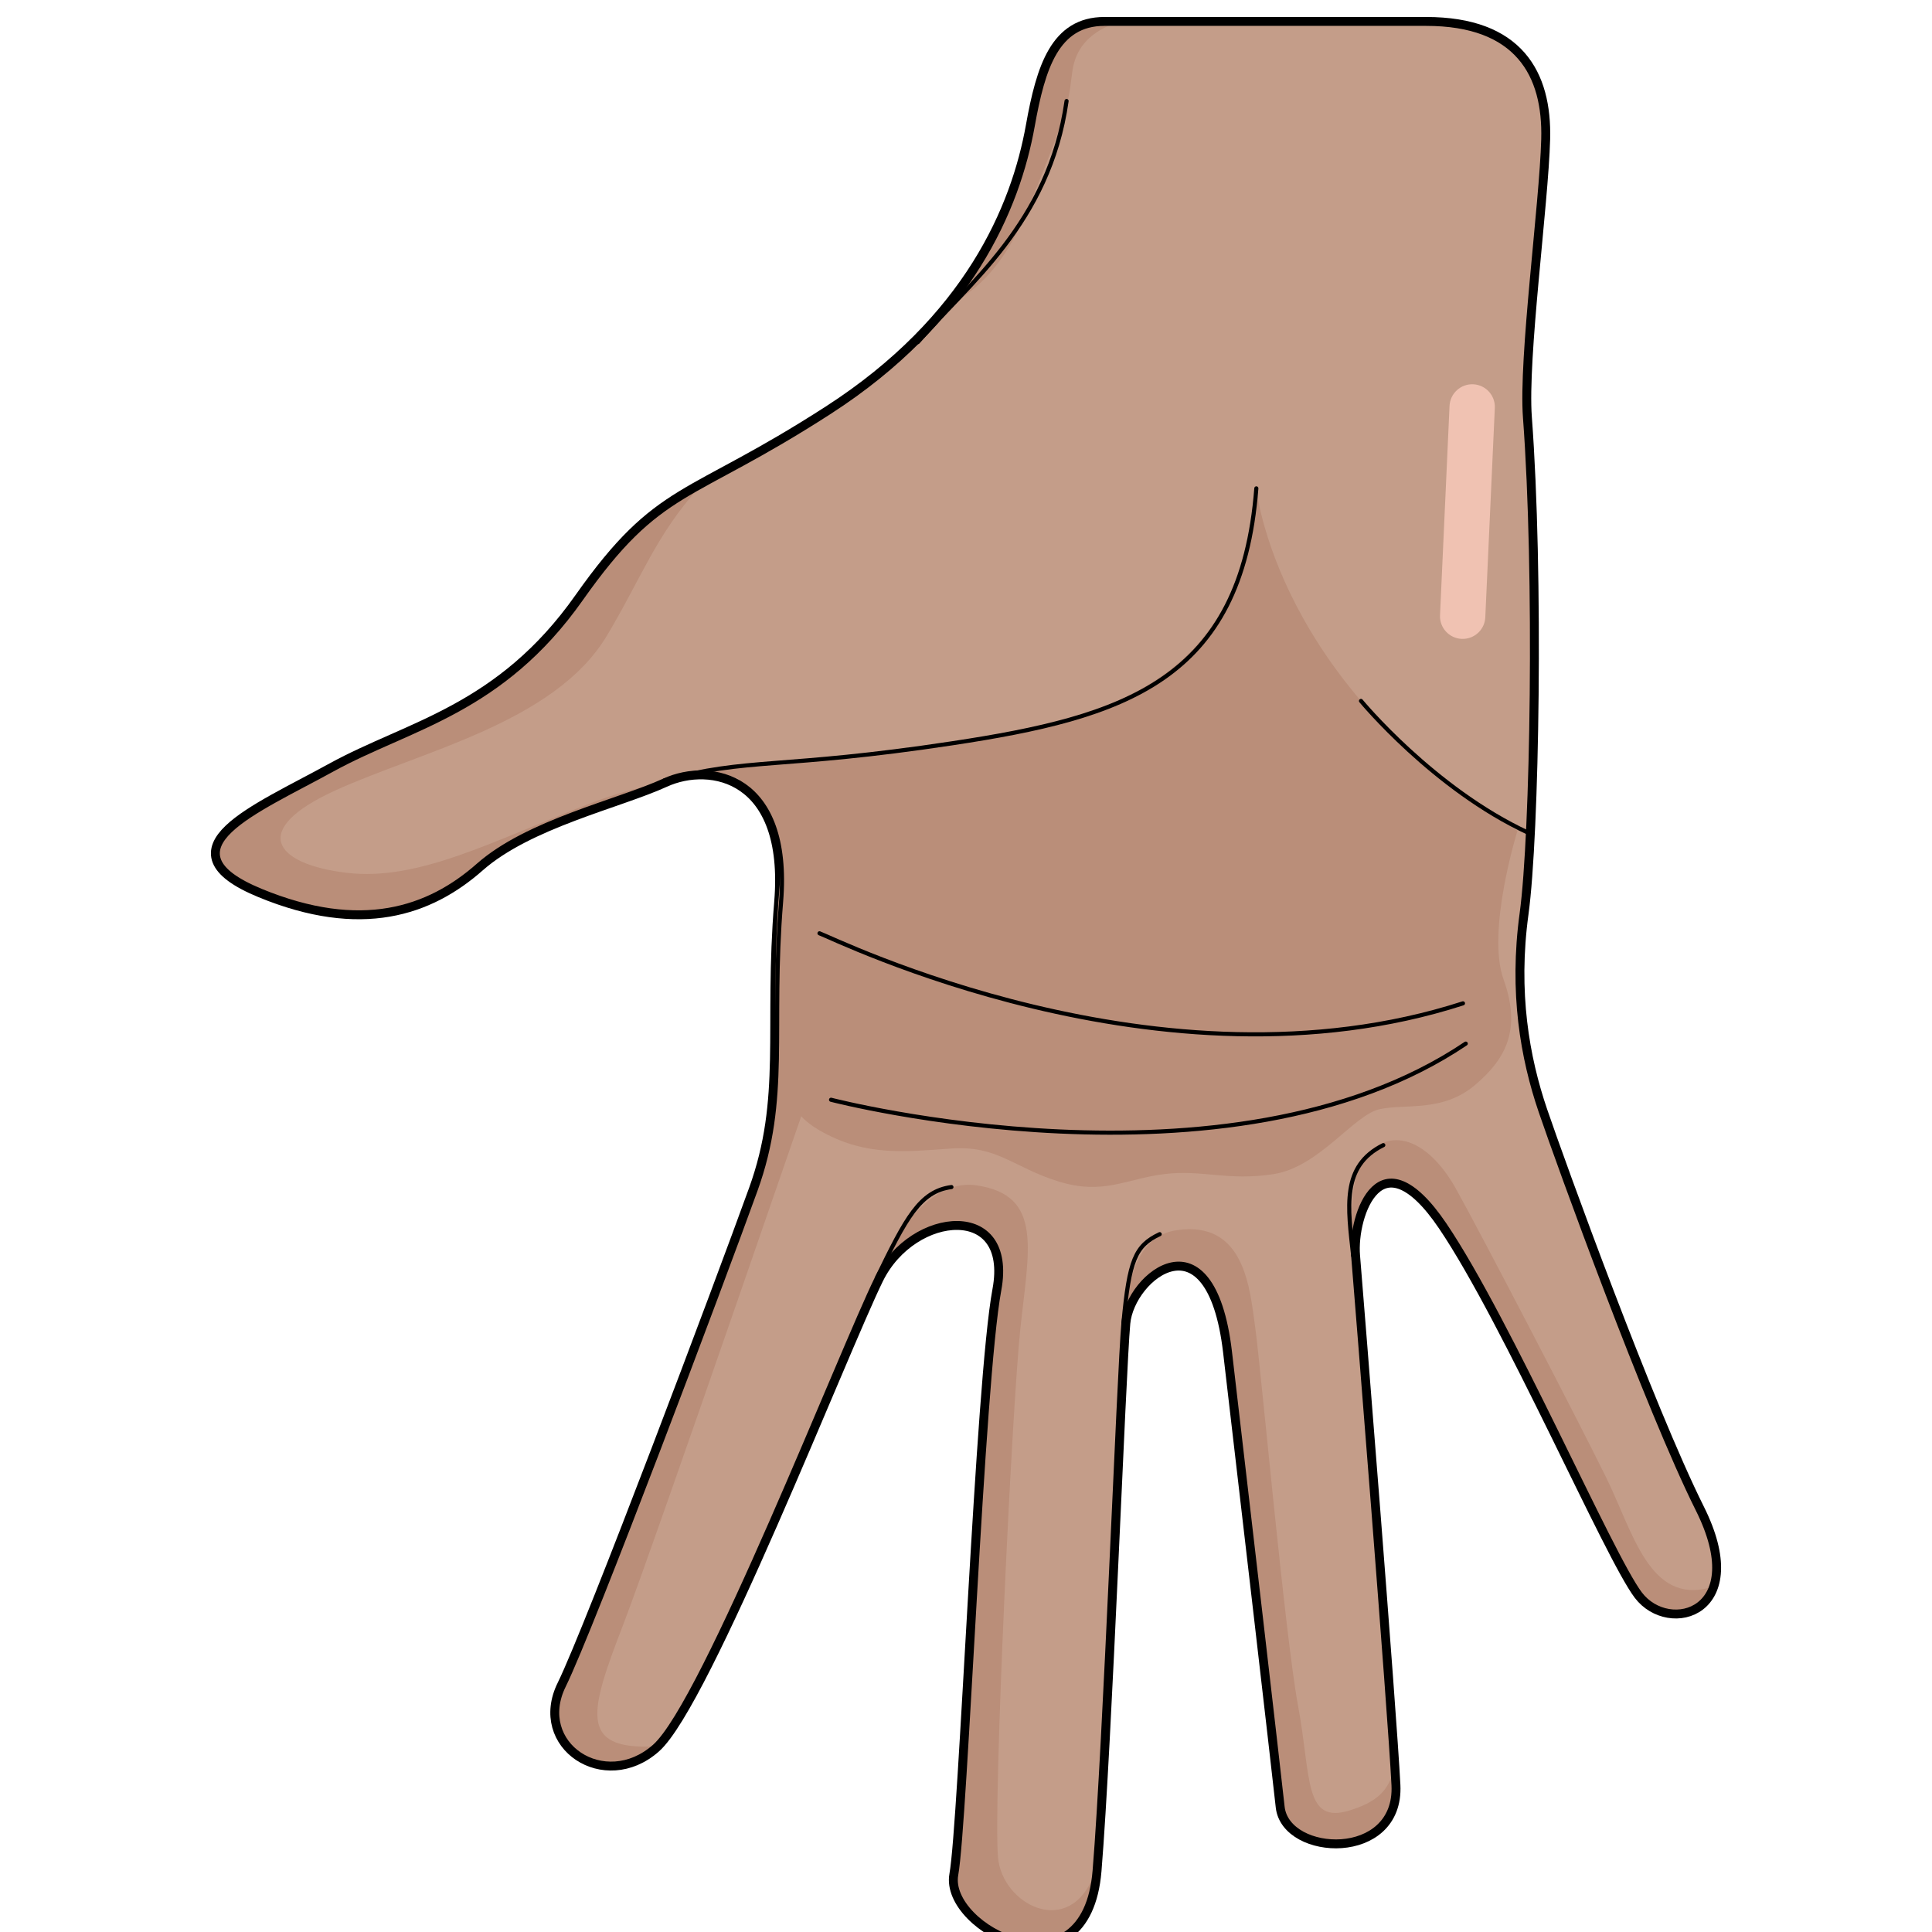 <?xml version="1.0" encoding="utf-8"?>
<!-- Created by: Science Figures, www.sciencefigures.org, Generator: Science Figures Editor -->
<!DOCTYPE svg PUBLIC "-//W3C//DTD SVG 1.0//EN" "http://www.w3.org/TR/2001/REC-SVG-20010904/DTD/svg10.dtd">
<svg version="1.0" id="Layer_1" xmlns="http://www.w3.org/2000/svg" xmlns:xlink="http://www.w3.org/1999/xlink" 
	 width="800px" height="800px" viewBox="0 0 275.533 352.498" enable-background="new 0 0 275.533 352.498"
	 xml:space="preserve">
<g>
	<path fill="none" stroke="#000000" stroke-width="2.5" stroke-linecap="round" stroke-linejoin="round" stroke-miterlimit="10" d="
		M149.936,22.988c-2.696,15.063-11.326,35.621-37.077,52.229c-25.735,16.611-30.745,13.418-45.31,34.066
		c-14.545,20.652-31.282,23.398-45.335,31.123C8.166,148.138-9.121,154.99,9.139,162.527c18.26,7.525,30.566,3.334,39.625-4.66
		c9.055-7.982,25.487-11.609,33.972-15.488c8.497-3.869,23.2-1.025,21.288,22.191c-1.904,23.214,1.403,35.827-4.664,52.606
		c-6.06,16.785-29.756,79.785-34.965,90.395c-5.229,10.602,7.459,19.049,16.506,11.061c9.066-7.988,34.208-72.477,40.589-85.439
		c6.385-12.965,25.467-14.551,22.338,2.217c-3.114,16.752-6.142,97.268-7.851,106.666c-1.701,9.406,23.347,22.477,25.26-0.75
		c1.912-23.215,4.423-90.787,5.254-99.904c0.817-9.096,16.314-21.246,19.423,5.178c3.089,26.414,8.681,74.545,9.612,83.063
		c0.932,8.514,20.921,9.563,20.246-3.951c-0.676-13.504-6.731-88.951-7.362-96.59c-0.646-7.625,4.843-23.229,16.701-5.678
		c11.858,17.539,30.343,60.314,35.678,67.338c5.327,7.008,19.696,3.102,10.482-15.338c-9.221-18.447-25.364-62.996-28.665-72.676
		c-3.296-9.67-5.425-21.698-3.451-36.112c1.962-14.398,2.741-61.934,0.606-90.469c-0.815-10.902,3.016-38.979,3.333-50.783
		c0.317-11.801-4.788-21.055-21.377-21.055c-16.59,0-50.088,0-58.702,0C154.399,4.347,151.852,12.283,149.936,22.988z"/>
	<path fill="#C49D89" d="M149.936,22.988c-2.696,15.063-11.326,35.621-37.077,52.229c-25.735,16.611-30.745,13.418-45.31,34.066
		c-14.545,20.652-31.282,23.398-45.335,31.123C8.166,148.138-9.121,154.99,9.139,162.527c18.26,7.525,30.566,3.334,39.625-4.66
		c9.055-7.982,25.487-11.609,33.972-15.488c8.497-3.869,23.2-1.025,21.288,22.191c-1.904,23.214,1.403,35.827-4.664,52.606
		c-6.06,16.785-29.756,79.785-34.965,90.395c-5.229,10.602,7.459,19.049,16.506,11.061c9.066-7.988,34.208-72.477,40.589-85.439
		c6.385-12.965,25.467-14.551,22.338,2.217c-3.114,16.752-6.142,97.268-7.851,106.666c-1.701,9.406,23.347,22.477,25.26-0.75
		c1.912-23.215,4.423-90.787,5.254-99.904c0.817-9.096,16.314-21.246,19.423,5.178c3.089,26.414,8.681,74.545,9.612,83.063
		c0.932,8.514,20.921,9.563,20.246-3.951c-0.676-13.504-6.731-88.951-7.362-96.59c-0.646-7.625,4.843-23.229,16.701-5.678
		c11.858,17.539,30.343,60.314,35.678,67.338c5.327,7.008,19.696,3.102,10.482-15.338c-9.221-18.447-25.364-62.996-28.665-72.676
		c-3.296-9.67-5.425-21.698-3.451-36.112c1.962-14.398,2.741-61.934,0.606-90.469c-0.815-10.902,3.016-38.979,3.333-50.783
		c0.317-11.801-4.788-21.055-21.377-21.055c-16.59,0-50.088,0-58.702,0C154.399,4.347,151.852,12.283,149.936,22.988z"/>
	<path fill="#BA8E79" d="M230.58,198.016c5.905-4.965,8.469-10.396,5.274-19.284c-3.19-8.883,2.526-27.143,2.526-27.143
		c-44.101-26.363-47.641-62.484-47.641-62.484c-2.824,33.525-24.21,41.889-55.439,46.502c-26.924,3.977-35.318,3.109-46.766,5.363
		c8.017-0.443,16.843,2.752,15.26,20.357c-0.802,8.984-0.744,16.289-0.797,22.891c1.407,13.929,1.371,18.417,8.725,22.405
		c8.025,4.346,14.943,3.516,23.358,2.93c8.412-0.586,11.269,3.418,19.53,5.998c8.265,2.58,12.46-0.516,19.387-1.342
		c6.922-0.836,11.488,1.301,19.851,0.02c8.362-1.285,14.683-10.828,19.392-11.859C217.944,201.344,224.675,202.981,230.58,198.016z"
		/>
	<path fill="#BA8E79" d="M80.9,318.631c-13.909,0.664-11.736-6.457-5.746-22.023c5.986-15.563,37.252-106.605,37.252-106.605
		c1.176-13.521-4.464-19.95-8.57-22.812c-1.461,21.548,1.359,33.856-4.477,49.985c-6.06,16.785-29.756,79.785-34.965,90.395
		C59.165,318.172,71.854,326.62,80.9,318.631z"/>
	<path fill="#BA8E79" d="M119.825,236.774c0.639-1.424,1.204-2.648,1.664-3.582c6.385-12.965,25.467-14.551,22.338,2.217
		c-3.114,16.752-6.142,97.268-7.851,106.666c-1.685,9.316,22.854,22.205,25.183-0.117c-4.514,11.936-16.853,5.572-17.561-3.145
		c-0.854-10.545,2.544-81.473,4.054-96.082s4.342-24.676-7.988-26.463c-12.335-1.791-19.839,20.502-19.839,20.502V236.774z"/>
	<path fill="#BA8E79" d="M210.583,210.958c-3.948,4.537-2.259,21.779-1.254,29.541c-0.464-5.742-0.793-9.877-0.92-11.379
		c-0.646-7.625,4.843-23.229,16.701-5.678c11.858,17.539,30.343,60.314,35.678,67.338c3.463,4.555,10.747,4.492,12.884-1.176
		c-11.216,3.26-14.183-10.039-19.139-20.1c-5.286-10.738-22.773-44.365-27.384-52.627
		C222.535,208.614,215.727,205.043,210.583,210.958z"/>
	<path fill="#BA8E79" d="M215.771,325.709c-0.028-0.604-0.077-1.363-0.126-2.203c-1.087,3.57-3.374,5.412-7.883,6.813
		c-8.403,2.602-6.987-6.08-9.4-19.041s-6.841-62.133-7.834-69.137c-0.985-6.998-1.864-19.561-14.354-17.686
		c-6.364,0.957-8.676,7.402-9.363,15.225c2.4-8.729,16.192-17.838,19.102,6.918c3.089,26.414,8.681,74.545,9.612,83.063
		C196.457,338.174,216.446,339.223,215.771,325.709z"/>
	<path fill="#BA8E79" d="M67.549,109.283c-14.545,20.652-31.282,23.398-45.335,31.123C8.166,148.138-9.121,154.99,9.139,162.527
		c18.26,7.525,30.566,3.334,39.625-4.66c8.44-7.441,23.277-11.102,32.129-14.697c-3.553,0.684-7.37,1.744-11.619,3.381
		c-17.706,6.779-31.322,14.297-44.564,12.689c-13.238-1.607-17.715-7.859-2.051-15.004c15.663-7.15,40.043-12.377,49.546-28.186
		c6.173-10.268,9.079-18.605,16.863-27.1C81.193,93.382,75.96,97.355,67.549,109.283z"/>
	<path fill="#BA8E79" d="M164.658,4.347c-0.614,0-1.172,0-1.644,0c-8.615,0-11.163,7.936-13.079,18.641
		c-1.689,9.43-5.706,21.016-14.791,32.436c4.715-2.617,9.545-7.004,13.533-16.475c8.775-20.844,7.759-21.389,8.542-26.248
		C157.769,9.298,159.777,6.203,164.658,4.347z"/>
	<path fill="#BA8E79" d="M103.702,154.869c4.374-6.617,7.748-11.752,7.748-11.752c-5.844-0.221-11.028-0.822-16.339-0.982
		C99.123,143.892,102.51,147.835,103.702,154.869z"/>
	
		<path fill="none" stroke="#000000" stroke-width="0.75" stroke-linecap="round" stroke-linejoin="round" stroke-miterlimit="10" d="
		M82.735,142.388c15.033-4.184,21.353-2.053,52.565-6.781c31.222-4.736,52.729-11.346,55.439-46.502"/>
	
		<path fill="none" stroke="#000000" stroke-width="0.75" stroke-linecap="round" stroke-linejoin="round" stroke-miterlimit="10" d="
		M149.936,22.988c-2.696,15.063-11.326,35.621-37.077,52.229c-25.735,16.611-30.745,13.418-45.31,34.066
		c-14.545,20.652-31.282,23.398-45.335,31.123C8.166,148.138-9.121,154.99,9.139,162.527c18.26,7.525,30.566,3.334,39.625-4.66
		c9.055-7.982,25.487-11.609,33.972-15.488c8.497-3.869,23.2-1.025,21.288,22.191c-1.904,23.214,1.403,35.827-4.664,52.606
		c-6.06,16.785-29.756,79.785-34.965,90.395c-5.229,10.602,7.459,19.049,16.506,11.061c9.066-7.988,34.208-72.477,40.589-85.439
		c6.385-12.965,25.467-14.551,22.338,2.217c-3.114,16.752-6.142,97.268-7.851,106.666c-1.701,9.406,23.347,22.477,25.26-0.75
		c1.912-23.215,4.423-90.787,5.254-99.904c0.817-9.096,16.314-21.246,19.423,5.178c3.089,26.414,8.681,74.545,9.612,83.063
		c0.932,8.514,20.921,9.563,20.246-3.951c-0.676-13.504-6.731-88.951-7.362-96.59c-0.646-7.625,4.843-23.229,16.701-5.678
		c11.858,17.539,30.343,60.314,35.678,67.338c5.327,7.008,19.696,3.102,10.482-15.338c-9.221-18.447-25.364-62.996-28.665-72.676
		c-3.296-9.67-5.425-21.698-3.451-36.112c1.962-14.398,2.741-61.934,0.606-90.469c-0.815-10.902,3.016-38.979,3.333-50.783
		c0.317-11.801-4.788-21.055-21.377-21.055c-16.59,0-50.088,0-58.702,0C154.399,4.347,151.852,12.283,149.936,22.988z"/>
	
		<path fill="none" stroke="#000000" stroke-width="0.75" stroke-linecap="round" stroke-linejoin="round" stroke-miterlimit="10" d="
		M113.146,200.653c0,0,72.612,18.85,115.802-10.244"/>
	
		<path fill="none" stroke="#000000" stroke-width="0.75" stroke-linecap="round" stroke-linejoin="round" stroke-miterlimit="10" d="
		M111.035,170.283c2.438,0.832,62.344,30.558,117.404,12.779"/>
	
		<path fill="none" stroke="#000000" stroke-width="0.75" stroke-linecap="round" stroke-linejoin="round" stroke-miterlimit="10" d="
		M209.834,127.884c0,0,13.233,16.037,30.558,24.074"/>
	
		<path fill="none" stroke="#000000" stroke-width="0.75" stroke-linecap="round" stroke-linejoin="round" stroke-miterlimit="10" d="
		M128.978,62.421c8.993-10.457,23.981-21.674,27.139-43.99"/>
	
		<path fill="none" stroke="#000000" stroke-width="0.75" stroke-linecap="round" stroke-linejoin="round" stroke-miterlimit="10" d="
		M121.489,233.192c5.319-10.963,7.879-15.846,13.621-16.611"/>
	
		<path fill="none" stroke="#000000" stroke-width="0.75" stroke-linecap="round" stroke-linejoin="round" stroke-miterlimit="10" d="
		M166.49,241.42c1.057-11.516,2.145-14.125,6.616-16.244"/>
	
		<path fill="none" stroke="#000000" stroke-width="0.75" stroke-linecap="round" stroke-linejoin="round" stroke-miterlimit="10" d="
		M208.409,229.12c-0.964-8.867-2.209-16.389,5.494-20.186"/>
	<path fill="#F0C2B2" d="M228.676,116.558c-0.159,0.012-0.317,0.016-0.48,0.008c-2.279-0.105-4.049-2.039-3.943-4.32l1.737-38.189
		c0.106-2.283,2.048-4.049,4.322-3.943c2.279,0.102,4.045,2.039,3.939,4.318l-1.738,38.191
		C232.42,114.744,230.743,116.416,228.676,116.558z"/>
</g>
</svg>